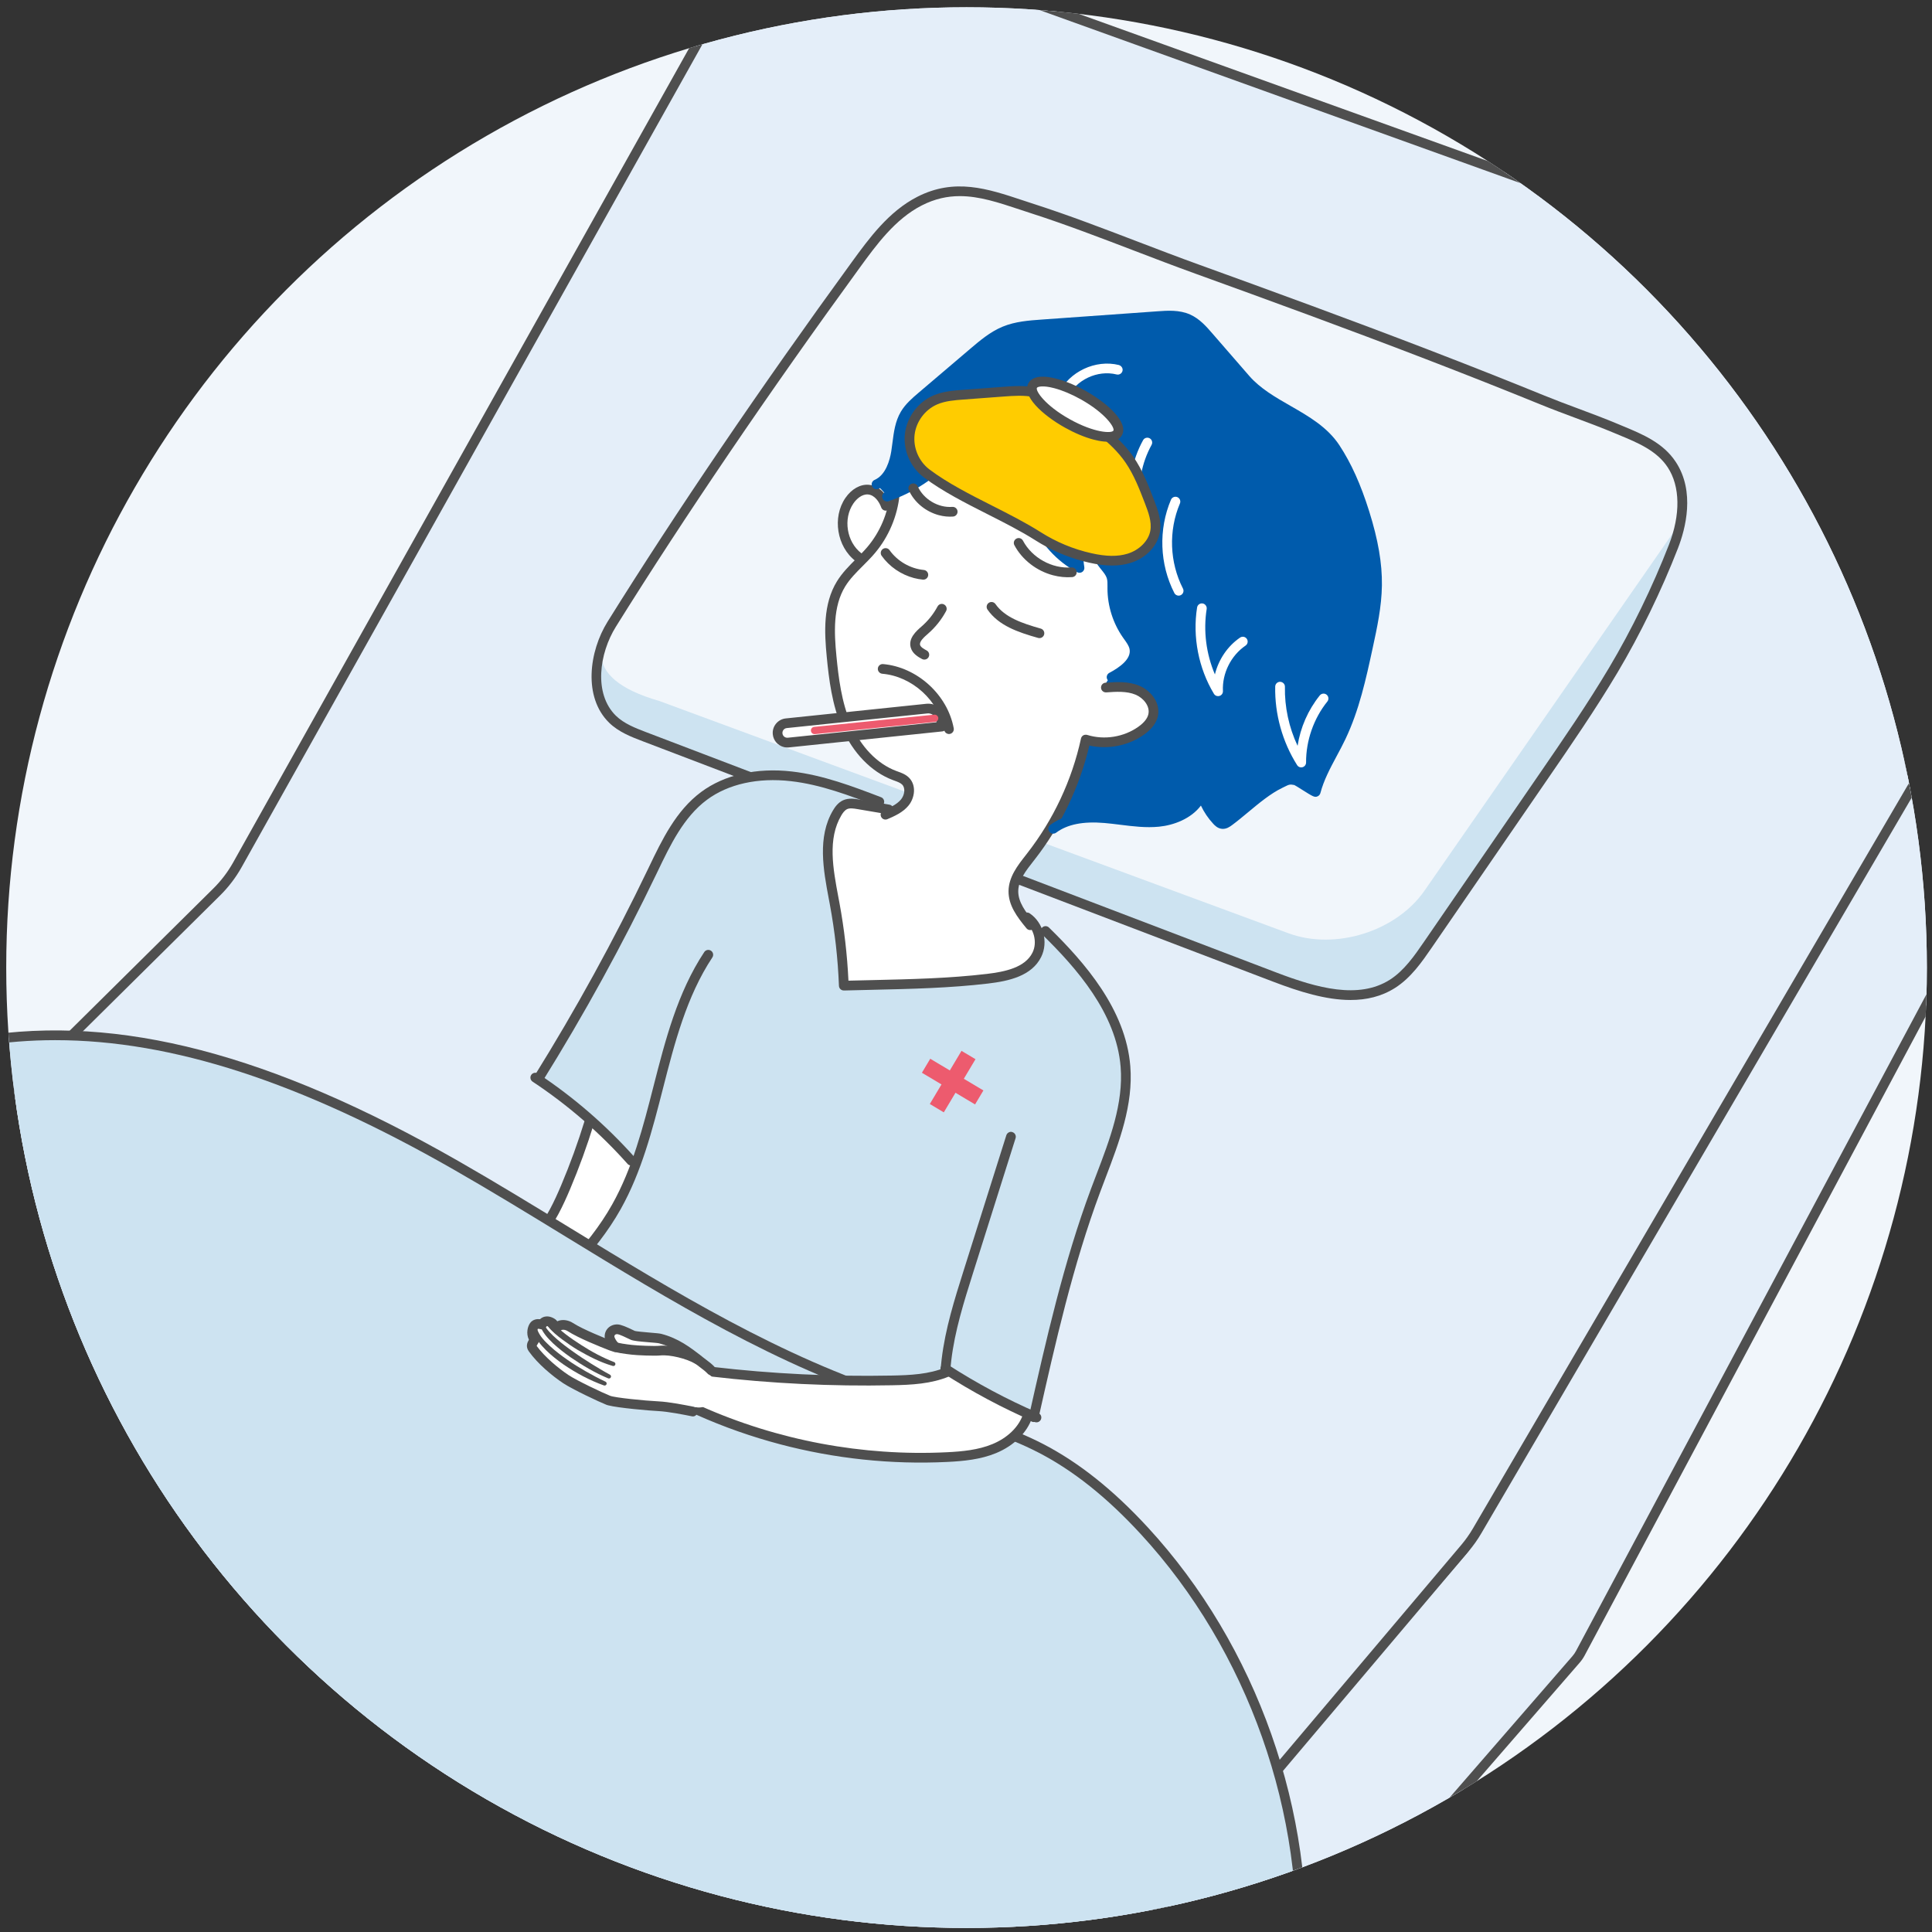 <?xml version="1.0" encoding="UTF-8"?><svg id="_圖層_1" xmlns="http://www.w3.org/2000/svg" xmlns:xlink="http://www.w3.org/1999/xlink" viewBox="0 0 170 170"><rect x="0" y="0" width="170" height="170" fill="#333333" stroke="none"/><defs><clipPath id="clippath"><circle cx="85.048" cy="85.141" r="84.5" fill="none" stroke-width="0"/></clipPath></defs><g clip-path="url(#clippath)"><circle cx="85.048" cy="85.141" r="84.5" fill="#f1f6fb" stroke-width="0"/><path d="m183.087,42.07l-.183,20.531c-.004.472-.123.936-.345,1.353l-43.503,81.516c-.103.194-.228.376-.373.541l-80.95,93.213c-1.669,1.921-4.825.947-5.12-1.581l-1.144-9.793c-.095-.812.154-1.627.687-2.248l76.562-89.168c.124-.144.234-.301.327-.466l53.225-94.118c.222-.392.821-.232.817.219Z" fill="#e4eef9" stroke-width="0"/><path d="m55.541,240.665c-.335,0-.674-.051-1.01-.154-1.289-.398-2.187-1.478-2.344-2.817l-1.144-9.793c-.108-.928.179-1.867.788-2.575l76.562-89.168c.105-.123.199-.256.279-.397l53.226-94.118c.197-.348.592-.516.975-.41.386.103.643.442.64.843l-.182,20.53c-.005.539-.142,1.075-.396,1.551l-43.502,81.515c-.118.22-.261.43-.428.621l-80.95,93.213c-.655.753-1.563,1.161-2.515,1.161ZM182.658,42.056l-53.242,94.124c-.106.187-.232.366-.375.533l-76.563,89.169c-.454.528-.668,1.227-.587,1.919l1.144,9.794c.116.999.786,1.803,1.746,2.099.961.298,1.968.008,2.627-.75l80.95-93.213c.124-.143.231-.298.319-.462l43.503-81.516c.19-.355.292-.754.295-1.156l.182-20.53c0-.007-.001-.01-.001-.01Z" fill="#4f4f4f" stroke-width="0"/><path d="m76.55-4.937l99.466,35.791c6.32,2.274,9.023,9.727,5.632,15.524l-51.677,88.331c-.312.533-.669,1.038-1.067,1.509l-73.155,86.552c-3.424,4.05-9.292,4.994-13.813,2.222l-93.843-57.552c-5.937-3.641-6.89-11.883-1.94-16.783L19.074,78.48c.713-.706,1.324-1.509,1.815-2.385L63.547-.08c2.564-4.579,8.064-6.633,13.003-4.856Z" fill="#e4eef9" stroke-width="0"/><path d="m47.569,227.021c-2.002,0-4.026-.544-5.856-1.666l-93.844-57.552c-2.942-1.804-4.857-4.806-5.254-8.235-.395-3.429.784-6.788,3.237-9.216L18.774,78.177c.685-.678,1.271-1.449,1.742-2.289L63.174-.289c2.678-4.782,8.367-6.904,13.52-5.05l99.467,35.791c3.132,1.127,5.58,3.568,6.714,6.697,1.135,3.129.823,6.572-.858,9.445l-51.677,88.331c-.322.551-.696,1.08-1.11,1.569l-73.155,86.552c-2.2,2.603-5.325,3.975-8.506,3.975ZM72.894-5.151c-3.638,0-7.102,1.936-8.975,5.279L21.261,76.305c-.511.91-1.145,1.745-1.887,2.48l-72.921,72.177c-2.265,2.242-3.355,5.344-2.988,8.511.365,3.166,2.134,5.938,4.851,7.605l93.844,57.552c4.373,2.681,9.951,1.785,13.262-2.133l73.155-86.553c.382-.451.727-.939,1.025-1.448l51.677-88.331c1.553-2.653,1.841-5.832.793-8.721-1.049-2.89-3.309-5.144-6.201-6.185L76.405-4.535c-1.157-.416-2.343-.616-3.511-.616Z" fill="#4f4f4f" stroke-width="0"/><path d="m148.081,44.896l-2.801,7.619c-.399,1.084-.908,2.124-1.519,3.1l-17.816,27.07c-2.355,3.764-6.173,5.923-10.007,4.513l-59.707-22.859c-1.654-.608-4.048-2.27-3.927-4.174l.59-1.604c.041-.642.97-.922,1.568-1.015l92.378-14.357c.907-.141,1.58.784,1.241,1.707Z" fill="#cde3f1" stroke-width="0"/><path d="m113.37,82.118l-55.343-20.433c-7.327-2.11-5.44-5.662-2.948-9.25l21.603-31.105c2.492-3.588,7.851-5.263,11.971-3.742l55.343,20.433c4.12,1.521,5.44,5.662,2.948,9.25l-21.603,31.105c-2.492,3.588-7.851,5.263-11.971,3.742Z" fill="#f1f6fb" stroke-width="0"/><path d="m118.84,87.991c-2.173,0-4.516-.734-6.805-1.608l-55.481-21.159c-.994-.379-2.12-.808-2.965-1.64-2.28-2.244-1.765-6.255-.122-8.889,6.045-9.693,13.475-20.632,21.483-31.632h0c1.521-2.089,3.245-4.457,5.768-5.747,3.288-1.679,6.188-.715,9.26.305.34.113.683.227,1.033.34,2.996.965,6.106,2.156,9.115,3.307,1.799.688,3.585,1.372,5.333,2.003,6.475,2.343,13.414,4.875,20.278,7.518,3.618,1.393,6.941,2.708,10.16,4.02.986.402,1.983.774,2.98,1.145,1.145.427,2.329.869,3.478,1.352l.451.188c1.742.723,3.544,1.469,4.653,3.159,1.715,2.613.853,5.879.185,7.594-1.447,3.72-3.336,7.603-5.319,10.933-1.941,3.255-4.098,6.392-6.185,9.426l-10.153,14.771c-.858,1.248-1.83,2.662-3.241,3.556-1.194.757-2.515,1.057-3.905,1.057ZM84.46,17.257c-1.094,0-2.196.229-3.352.82-2.343,1.196-4.002,3.477-5.466,5.488h0c-7.998,10.985-15.415,21.906-21.45,31.582-1.467,2.352-1.966,5.895-.003,7.827.717.707,1.755,1.102,2.67,1.452l55.481,21.159c3.548,1.353,7.209,2.365,9.95.627,1.263-.8,2.183-2.138,2.994-3.318l10.153-14.771c2.079-3.023,4.228-6.148,6.155-9.379,1.961-3.29,3.828-7.128,5.258-10.806,1.033-2.656.995-5.14-.103-6.815-.965-1.471-2.643-2.167-4.266-2.839l-.454-.189c-1.134-.476-2.309-.915-3.446-1.338-1.006-.375-2.011-.75-3.005-1.156-3.213-1.31-6.531-2.623-10.144-4.014-6.858-2.641-13.791-5.171-20.262-7.512-1.753-.632-3.544-1.318-5.348-2.009-2.998-1.147-6.097-2.334-9.071-3.292-.352-.113-.698-.228-1.04-.342-1.845-.612-3.537-1.175-5.249-1.175Zm-9.164,6.057h.008-.008Z" fill="#4f4f4f" stroke-width="0"/><path d="m77.364,70.752c-2.393-1.18-4.986-1.955-7.635-2.28-2.26-.277-4.649-.207-6.682.817-3.355,1.69-4.969,5.484-6.512,8.909-2.631,5.841-5.801,11.439-9.456,16.7,3.192,2.094,6.104,4.616,8.632,7.477-.065,1.462-.806,2.882-1.592,4.116-1.649,2.588-3.677,4.934-5.999,6.94-.696.601-1.179,1.332-1.929,1.865-1.362.969-2.64,2.056-3.815,3.245,1.429.463,2.859.926,4.288,1.389.715.232,1.432.464,2.109.79.575.277,1.116.618,1.671.932,3.028,1.714,6.592,2.702,8.926,5.283.281.311.852.364,1.224.556.392.202.787.406,1.126.688.416.345.733.794,1.117,1.174.737.729,1.699,1.185,2.513,1.827.871.688,1.564,1.582,2.446,2.257,1.172.897,2.74,1.487,3.29,2.856.627,1.56,1.784,2.953,2.556,4.446.286.553.566,1.112.758,1.704.183.565.284,1.152.385,1.737.241,1.404.482,2.808.724,4.212.534-.275.616-.983.767-1.564.177-.684.532-1.306.865-1.928,1.113-2.076,2.033-4.255,2.746-6.5.256-.808.488-1.629.865-2.388.391-.787.931-1.492,1.34-2.27.815-1.55,1.08-3.381.738-5.098-.529-2.657.418-5.35.612-8.052,2.403,1.599,4.975,2.945,7.659,4.007.851-1.995.866-4.23,1.229-6.369.478-2.816,1.566-5.487,2.646-8.131.693-1.697.617-3.715,1.202-5.452.829-2.461,1.978-4.817,2.602-7.338s.671-5.323-.624-7.573c-1.787-3.106-3.96-6.034-6.81-8.207.059,1.368-.233,2.887-1.318,3.722-.866.667-2.033.746-3.124.799-1.81.088-3.62.175-5.43.263-1.503.073-3.013.146-4.511-.002-.252.262-.638.41-1.002.423-.221.008-.439-.05-.653-.107-.428-.115-.892-.254-1.145-.618-.166-.24-.212-.541-.248-.831-.065-.526-.111-1.054-.158-1.582-.157-1.785-.314-3.57-.471-5.355-.164-1.87-.535-3.775-.048-5.588.212-.79.652-1.618,1.433-1.862.301-.094.622-.09.936-.086.585.008,1.17.037,1.755.046Z" fill="#cde3f1" stroke-width="0"/><path d="m51.956,98.61c1.32,1.086,2.523,2.314,3.583,3.656.113.144.229.296.259.477.032.186-.031.374-.096.551-.973,2.674-2.486,5.15-4.422,7.236-.654.705-1.355,1.364-2.055,2.023-.916.862-1.831,1.724-2.747,2.586-.285.969-1.093,1.638-1.941,2.187-2.576,1.666-5.509,2.682-8.409,3.682-.595-.991-1.264-1.905-1.859-2.896-.068-.114-.14-.243-.112-.373.022-.102.101-.182.179-.252,1.579-1.42,4.048-1.528,5.563-3.015.171-.168.329-.353.524-.492.348-.248.784-.331,1.183-.484.753-.288,1.379-.826,1.988-1.354.67-.58,1.34-1.161,2.01-1.741.372-.322.744-.644,1.097-.986,1.408-1.359,2.521-3.022,3.24-4.842.763-1.931,1.367-3.991,2.014-5.964Z" fill="#fff" stroke-width="0"/><path d="m78.193,44.332c-.518-.662-1.193-1.395-2.028-1.295-.399.048-.751.288-1.035.573-1.127,1.129-1.292,3.086-.37,4.388.281.397.67.817.569,1.292-.064.301-.312.521-.517.751-.699.783-.988,1.844-1.181,2.876-.607,3.255-.469,6.646.4,9.841.585,2.149,1.745,4.44,3.878,5.078.426.128.883.185,1.264.414.565.34.872,1.061.725,1.704-.147.643-.737,1.159-1.394,1.219-.744.068-1.432-.388-2.171-.499-1.597-.24-3.045,1.262-3.302,2.856-.258,1.594.36,3.193,1.066,4.646.888,1.825,1.97,3.613,3.553,4.882,1.388,1.113,3.08,1.765,4.742,2.401.669.256,1.339.512,2.008.767.659.252,1.516.258,2.218.187.893-.09,1.815-.189,2.594-.635,1.028-.588,1.643-1.683,2.183-2.736.077-.15.156-.314.132-.481-.027-.185-.171-.327-.304-.459-.66-.66-1.201-1.439-1.588-2.288-.299-.657-.509-1.393-.353-2.098.14-.634.555-1.165.942-1.685,2.412-3.233,4.204-6.927,5.252-10.822,2.268.411,4.723-.419,6.276-2.123.145-.159.289-.341.3-.555.01-.195-.092-.376-.202-.537-.879-1.274-2.567-1.931-4.075-1.585-.022-.501.47-.866.939-1.043s1.001-.283,1.328-.663c.382-.442.347-1.121.113-1.656s-.632-.978-.952-1.467c-.665-1.016-.987-2.252-.903-3.464.067-.974.079-2.218-.462-3.031-.544-.817-1.087-1.634-1.631-2.451-.218-.327-.52-.695-.91-.643-.28.038-.481.287-.619.534-.35.625-.5,1.36-.422,2.072-1.421-.662-2.16-2.234-2.636-3.727-.474-1.487-.803-3.019-.979-4.57-.055-.484-.158-1.06-.607-1.251-.473-.201-.986.178-1.322.568-1.008,1.167-1.603,2.684-1.658,4.225-1.426-.573-1.548-2.545-2.509-3.744-.181-.226-.423-.439-.713-.45-.301-.011-.562.195-.781.401-.886.833-1.611,1.855-2.635,2.51-.756.484-1.664.76-2.271,1.421-.116.126-.012.51.048.351Z" fill="#fff" stroke-width="0"/><path d="m97.231,60.445c.035-.351.267-.697.579-.861,1.034-.544,2.237-1.42,1.998-2.563-.092-.441-.393-.803-.651-1.173-.826-1.185-1.28-2.625-1.281-4.07-0-.346.024-.7-.08-1.03-.12-.384-.398-.693-.647-1.009-.901-1.14-1.501-2.516-1.723-3.952-.508,1.326-.66,2.785-.436,4.187-3.768-1.985-5.727-6.86-4.382-10.901-2.199.768-3.632,3.28-3.174,5.564-1.712-1.24-2.909-3.17-3.26-5.254-1.573,1.983-3.726,3.5-6.123,4.313-.153-.342-.688-.787-.927-1.076,1.06-.455,1.535-1.694,1.719-2.833.184-1.139.202-2.352.791-3.345.365-.616.92-1.092,1.466-1.556,1.517-1.291,3.034-2.582,4.551-3.874.845-.719,1.709-1.45,2.735-1.873,1.042-.429,2.189-.514,3.313-.595,3.39-.242,6.779-.483,10.169-.725.903-.064,1.848-.122,2.674.246.737.328,1.291.956,1.82,1.565,1.077,1.24,2.154,2.48,3.231,3.72,2.206,2.539,6.058,3.255,7.905,6.065,1.151,1.75,1.946,3.712,2.573,5.711.648,2.066,1.127,4.21,1.096,6.376-.026,1.837-.416,3.647-.805,5.442-.585,2.701-1.179,5.43-2.371,7.923-.763,1.596-1.772,3.097-2.222,4.807-.025.094-1.59-.969-1.733-.999-.673-.143-.794-.027-1.409.271-1.573.761-3.066,2.269-4.474,3.311-.177.131-.376.268-.594.247-.2-.02-.361-.168-.497-.315-.608-.654-1.063-1.449-1.319-2.304-.583,1.471-2.226,2.273-3.8,2.428-1.574.156-3.149-.193-4.725-.326s-3.279-.014-4.544.936l.014.058c.05-.447.025-1.002.267-1.382,1.618-2.539,1.942-3.586,2.581-6.528,1.637.511,3.508.208,4.9-.794.47-.338.905-.783,1.03-1.348.203-.917-.509-1.837-1.376-2.199-.867-.361-1.844-.301-2.781-.235" fill="#005bac" stroke-width="0"/><path d="m77.807,72.101c-.123-.032-.229-.118-.283-.245-.094-.216.007-.468.224-.56.547-.235,1.167-.501,1.54-.96.298-.367.408-.976.098-1.296-.157-.161-.413-.253-.683-.351l-.156-.058c-1.879-.706-3.506-2.384-4.464-4.604-.87-2.019-1.145-4.264-1.334-6.21-.212-2.175-.335-4.663.894-6.662.463-.753,1.081-1.371,1.679-1.97.341-.341.694-.694,1.004-1.06,1.111-1.313,1.814-2.978,1.981-4.69.022-.235.232-.406.466-.383.225.014.406.23.383.466-.183,1.883-.956,3.715-2.179,5.159-.333.393-.698.759-1.051,1.112-.589.59-1.146,1.146-1.556,1.813-1.09,1.773-.969,4.095-.771,6.132.183,1.881.447,4.049,1.268,5.955.866,2.008,2.316,3.518,3.979,4.143l.146.053c.333.12.712.256,1.006.559.655.676.49,1.766-.048,2.43-.506.622-1.261.946-1.867,1.206-.091.04-.188.044-.277.021Z" fill="#4f4f4f" stroke-width="0"/><path d="m90.542,81.825c-.084-.022-.161-.069-.22-.141-.842-1.018-1.598-2.036-1.579-3.29.018-1.239.814-2.253,1.516-3.148l.126-.162c2.302-2.951,3.939-6.444,4.733-10.1.025-.118.098-.218.202-.279.104-.06.222-.066.343-.039,1.513.472,3.241.19,4.523-.732.489-.352.78-.72.862-1.094.158-.712-.447-1.43-1.123-1.712-.788-.331-1.744-.263-2.587-.203-.236.012-.439-.162-.456-.397-.016-.236.161-.44.397-.456.936-.066,1.993-.14,2.975.268.986.411,1.892,1.492,1.629,2.685-.13.586-.533,1.125-1.199,1.603-1.37.987-3.183,1.344-4.83.974-.853,3.622-2.505,7.074-4.795,10.009l-.128.164c-.649.826-1.32,1.681-1.333,2.632-.014.964.646,1.843,1.383,2.734.151.181.125.451-.057.601-.111.092-.253.118-.381.084Z" fill="#4f4f4f" stroke-width="0"/><path d="m75.429,49.439c-.052-.014-.104-.038-.15-.073-1.645-1.253-2.061-3.847-.891-5.551.539-.785,1.307-1.218,2.054-1.158.992.082,1.643.971,1.903,1.708.078.223-.038.466-.26.545-.219.078-.466-.036-.545-.26-.176-.497-.585-1.099-1.166-1.141-.516-.042-1.001.38-1.281.789-.925,1.348-.596,3.398.705,4.389.187.143.224.411.081.599-.108.141-.287.197-.449.154Z" fill="#4f4f4f" stroke-width="0"/><path d="m92.565,73.339c-.09-.024-.172-.077-.232-.156-.142-.188-.104-.456.085-.598,1.152-.865,2.733-1.198,4.835-1.02.477.041.953.1,1.429.159,1.112.139,2.162.271,3.219.167,1.243-.123,2.892-.763,3.445-2.16.066-.17.233-.278.415-.27.186.007.339.129.392.304.237.792.66,1.531,1.223,2.136.14.15.2.182.226.18.066.007.235-.117.298-.165.453-.335.914-.719,1.384-1.11,1.008-.839,2.051-1.706,3.158-2.242l.174-.086c.528-.262.792-.371,1.509-.219.114.017.213.078.863.485.146.092.343.216.517.321.342-1.042.859-2.008,1.362-2.947.254-.476.508-.95.74-1.435,1.178-2.463,1.768-5.191,2.34-7.829.378-1.748.771-3.554.795-5.358.026-1.833-.316-3.816-1.077-6.242-.724-2.307-1.525-4.088-2.522-5.604-.941-1.431-2.438-2.29-4.024-3.2-1.369-.785-2.784-1.596-3.847-2.821l-3.231-3.72c-.471-.542-1.004-1.157-1.671-1.455-.75-.331-1.663-.268-2.469-.21l-10.169.725c-1.079.078-2.195.158-3.181.564-.975.403-1.812,1.115-2.62,1.804l-4.552,3.873c-.513.437-1.043.889-1.374,1.449-.411.692-.516,1.522-.628,2.401-.033.266-.067.532-.109.794-.183,1.132-.673,2.599-1.973,3.156-.214.093-.467-.005-.56-.224-.093-.216.007-.468.224-.56.991-.426,1.343-1.755,1.465-2.509.041-.252.073-.509.106-.765.118-.926.239-1.884.74-2.729.405-.682,1.016-1.203,1.556-1.663l4.552-3.873c.82-.698,1.749-1.49,2.849-1.944,1.114-.458,2.299-.543,3.445-.625l10.169-.725c.863-.063,1.935-.142,2.878.282.84.374,1.439,1.065,1.968,1.675l3.231,3.72c.968,1.115,2.32,1.89,3.627,2.639,1.603.919,3.26,1.87,4.313,3.472,1.04,1.584,1.874,3.433,2.622,5.818.789,2.515,1.143,4.583,1.117,6.509-.026,1.889-.427,3.738-.815,5.527-.581,2.686-1.182,5.463-2.403,8.017-.237.496-.497.983-.758,1.469-.585,1.093-1.138,2.126-1.437,3.263-.035.131-.133.243-.259.292-.254.105-.385.022-1.389-.609-.286-.18-.549-.348-.645-.391-.398-.079-.455-.051-.894.167l-.18.089c-1.013.491-2.016,1.324-2.984,2.13-.483.402-.957.796-1.422,1.14-.186.137-.497.367-.891.328-.389-.033-.654-.325-.768-.448-.439-.473-.805-1.015-1.081-1.599-.883,1.172-2.404,1.731-3.683,1.858-1.152.114-2.299-.031-3.409-.169-.465-.058-.93-.116-1.395-.156-1.885-.16-3.275.119-4.251.852-.109.082-.244.104-.366.072Z" fill="#005bac" stroke-width="0"/><path d="m97.701,59.997c-.111-.029-.211-.104-.269-.214-.11-.208-.03-.467.179-.577.911-.48,1.959-1.232,1.779-2.099-.06-.284-.252-.553-.457-.839l-.126-.177c-.875-1.252-1.358-2.784-1.359-4.313l.001-.168c.003-.269.006-.521-.061-.735-.079-.255-.271-.491-.472-.742l-.103-.128c-.603-.764-1.075-1.622-1.4-2.534-.13.804-.131,1.627-.002,2.436.026.16-.042.32-.173.414-.132.094-.306.105-.448.031-3.652-1.924-5.687-6.472-4.838-10.49-1.526.957-2.454,2.922-2.1,4.691.034.173-.04.348-.188.444s-.34.09-.481-.013c-1.571-1.138-2.72-2.807-3.238-4.669-1.555,1.715-3.571,3.045-5.757,3.787-.221.073-.466-.043-.542-.268-.076-.224.044-.466.268-.542,2.307-.782,4.412-2.264,5.926-4.174.105-.132.277-.191.441-.148l.002.001c.162.043.284.177.312.342.28,1.657,1.111,3.198,2.326,4.346.046-2.162,1.48-4.267,3.545-4.988.156-.055.326-.016.441.099.116.114.157.284.106.439-1.191,3.577.351,7.864,3.461,9.96-.067-1.201.12-2.408.553-3.534.069-.181.252-.292.444-.272.192.015.348.167.377.359.212,1.368.778,2.666,1.636,3.753l.099.122c.231.287.494.613.622,1.023.107.343.103.692.1.998l-.002.159c.002,1.355.429,2.714,1.205,3.825l.119.169c.236.328.503.701.599,1.162.232,1.114-.515,2.133-2.218,3.028-.098.052-.208.062-.308.035Z" fill="#005bac" stroke-width="0"/><path d="m93.436,35.214c-.026-.007-.051-.016-.076-.028-.213-.102-.304-.356-.202-.569.914-1.915,3.243-3.011,5.301-2.497.223.076.367.289.311.518-.057.229-.289.368-.518.311-1.679-.42-3.577.475-4.323,2.035-.09.189-.299.281-.494.229Z" fill="#fff" stroke-width="0"/><path d="m99.818,44.895c-.161-.043-.289-.178-.314-.354-.275-1.988.108-4.05,1.077-5.807.114-.206.369-.279.581-.167.206.114.281.374.167.581-.882,1.596-1.23,3.469-.979,5.275.032.234-.131.45-.364.482-.058.008-.115.004-.168-.01Z" fill="#fff" stroke-width="0"/><path d="m103.602,52.396c-.113-.03-.214-.106-.271-.218-1.296-2.527-1.406-5.596-.294-8.209.092-.218.346-.315.56-.226.217.093.318.343.226.56-1.014,2.384-.913,5.182.268,7.486.108.21.025.467-.186.575-.097.05-.205.059-.304.033Z" fill="#fff" stroke-width="0"/><path d="m107.072,61.242c-.104-.028-.198-.095-.256-.192-1.353-2.242-1.893-5.01-1.482-7.597.037-.233.255-.392.489-.354.214.029.392.255.354.489-.306,1.923-.042,3.956.725,5.756.316-1.3,1.108-2.488,2.215-3.242.196-.133.462-.082.593.112.133.195.083.461-.112.593-1.286.876-2.067,2.446-1.99,4.0.01.195-.115.373-.302.429-.079.024-.159.024-.234.005Z" fill="#fff" stroke-width="0"/><path d="m114.387,67.509c-.102-.027-.193-.091-.251-.185-1.293-2.041-1.977-4.497-1.928-6.913.005-.236.201-.423.436-.419.237.013.424.201.419.436-.037,1.78.354,3.583,1.114,5.199.249-1.615.92-3.152,1.952-4.435.148-.184.421-.213.601-.066.184.148.213.417.066.601-1.203,1.493-1.884,3.449-1.872,5.365.001.19-.124.359-.307.413-.077.023-.156.023-.23.003Z" fill="#fff" stroke-width="0"/><path d="m82.625,45.335c-1.145-.303-2.167-1.116-2.654-2.194-.098-.215-.001-.468.213-.565.214-.095.468-.003.565.213.517,1.143,1.801,1.908,3.05,1.813.235-.016.44.16.457.394s-.16.44-.394.457c-.415.031-.834-.012-1.237-.119Z" fill="#4f4f4f" stroke-width="0"/><path d="m92.662,50.621c-1.429-.378-2.713-1.344-3.405-2.649-.111-.208-.031-.466.178-.577.208-.111.467-.031.577.178.803,1.515,2.556,2.485,4.269,2.357.234-.018.44.16.457.394.017.235-.159.44-.394.457-.565.042-1.134-.016-1.682-.161Z" fill="#4f4f4f" stroke-width="0"/><path d="m81.227,58.026c-.031-.008-.063-.02-.093-.037-.312-.168-.836-.449-.995-1.001-.238-.828.484-1.457.961-1.874.568-.494,1.038-1.083,1.396-1.749.111-.208.369-.293.578-.174.208.112.286.371.174.578-.407.757-.941,1.426-1.587,1.988-.333.291-.79.689-.701.995.055.189.315.342.577.483.208.112.286.371.174.578-.095.178-.298.26-.485.211Z" fill="#4f4f4f" stroke-width="0"/><path d="m83.392,64.572c-.155-.041-.279-.167-.311-.335-.481-2.592-2.817-4.727-5.45-4.953-.231-.023-.409-.229-.388-.463.021-.235.228-.408.463-.388,2.993.267,5.668,2.691,6.215,5.649.043.232-.111.455-.342.498-.064.011-.127.009-.187-.007Z" fill="#4f4f4f" stroke-width="0"/><path d="m80.423,50.863c-1.135-.3-2.163-.998-2.845-1.956-.137-.192-.092-.459.1-.596.194-.137.461-.091.596.1.696.976,1.822,1.624,3.014,1.742.232.022.407.23.384.466-.022.235-.231.407-.466.384-.264-.025-.526-.073-.783-.14Z" fill="#4f4f4f" stroke-width="0"/><path d="m73.045,77.901c.17,1.227.717,2.373.946,3.591.29,1.544.057,3.139.205,4.703.01.11.025.225.089.315.116.159.342.179.538.183,2.561.055,5.124.034,7.685-.062.863-.032,1.761-.083,2.517-.499-.41-.727-1.032-1.306-1.651-1.865-1.628-1.47-3.299-2.892-5.011-4.262-.863-.691-1.737-1.369-2.621-2.034-.852-.641-1.738-1.457-2.688-1.935-.25.422-.076,1.38-.008,1.866Z" fill="#fff" stroke-width="0"/><path d="m91.352,56.135l-.007-.002c-1.781-.506-3.461-1.077-4.451-2.49-.135-.193-.089-.459.105-.595s.461-.087.595.105c.83,1.183,2.359,1.696,3.985,2.158.227.064.359.301.295.527-.064.225-.295.356-.52.297Z" fill="#4f4f4f" stroke-width="0"/><path d="m74.138,87.14c-.177-.047-.31-.205-.318-.396-.092-2.389-.361-4.793-.798-7.147l-.09-.48c-.482-2.562-1.027-5.466.366-7.813.168-.284.444-.685.885-.885.491-.223,1.023-.133,1.412-.068l2.676.455c.219.038.389.26.35.493-.04.232-.26.389-.493.35l-2.675-.454c-.363-.062-.683-.104-.916.003-.222.101-.394.358-.504.543-1.228,2.071-.736,4.688-.261,7.219l.091.483c.418,2.256.684,4.557.793,6.848.714-.019,1.428-.035,2.143-.051,3.308-.075,6.73-.151,10.047-.545,1.615-.192,3.354-.565,4.004-1.871.456-.917.125-2.176-.724-2.75-.196-.132-.247-.398-.114-.593.132-.195.397-.246.593-.114,1.205.814,1.658,2.536,1.01,3.837-.83,1.672-2.826,2.121-4.668,2.339-3.358.398-6.8.475-10.128.551-.853.019-1.707.038-2.558.062-.042.001-.083-.004-.121-.014Z" fill="#4f4f4f" stroke-width="0"/><path d="m75.472,149.069c-.157-.042-.28-.17-.311-.333-.81-4.268-1.728-9.106-4.719-12.644-1.219-1.442-2.757-2.623-4.244-3.765l-1.791-1.382c-6.633-5.134-13.49-10.435-21.827-11.838-.16-.037-.29-.141-.338-.296-.047-.155-.004-.323.114-.435.854-.812,1.734-1.613,2.618-2.418,3.31-3.013,6.735-6.13,8.895-9.98,1.791-3.189,2.729-6.856,3.636-10.402,1.039-4.056,2.112-8.249,4.463-11.801.13-.198.395-.248.592-.121.197.131.251.395.121.592-2.272,3.432-3.328,7.554-4.348,11.541-.921,3.599-1.873,7.321-3.718,10.608-2.229,3.971-5.705,7.134-9.065,10.194-.67.61-1.337,1.217-1.992,1.828,8.172,1.629,14.876,6.825,21.372,11.852l1.789,1.381c1.523,1.169,3.098,2.378,4.376,3.89,2.79,3.301,3.875,7.76,4.635,11.629l5.013-12.197c.09-.219.343-.326.558-.233.218.09.323.34.233.558l-5.559,13.522c-.072.175-.25.282-.439.263-.023-.003-.045-.007-.066-.012Z" fill="#4f4f4f" stroke-width="0"/><path d="m80.895,135.893c-.043-.011-.084-.029-.123-.054-.198-.128-.255-.394-.127-.591,1.948-3.004,1.968-6.618,1.989-10.444.01-1.716.019-3.492.222-5.195.32-2.691,1.141-5.294,1.936-7.811l3.756-11.902c.071-.224.328-.364.535-.279.225.071.35.311.279.535l-3.756,11.902c-.783,2.48-1.592,5.044-1.902,7.655-.197,1.656-.207,3.407-.216,5.1-.022,3.78-.044,7.69-2.126,10.903-.103.159-.295.227-.468.181Z" fill="#4f4f4f" stroke-width="0"/><path d="m33.954,118.053c-.12-.032-.226-.116-.281-.238-.097-.215-0-.469.215-.565,4.018-1.799,7.775-4.135,11.166-6.94.699-.579,1.43-1.216,2.044-1.951,1-1.198,1.688-2.665,2.283-4.071.783-1.854,1.479-3.768,2.069-5.692.069-.225.272-.356.534-.283.226.069.353.308.283.534-.599,1.952-1.305,3.894-2.099,5.774-.62,1.468-1.342,3.003-2.414,4.287-.658.788-1.425,1.456-2.156,2.061-3.45,2.855-7.272,5.231-11.36,7.062-.093.042-.193.047-.284.023Z" fill="#4f4f4f" stroke-width="0"/><path d="m36.22,121.427c-.136-.036-.252-.139-.298-.284-.072-.224.053-.465.278-.536,1.844-.585,3.68-1.286,5.457-2.085.403-.182.778-.37.937-.672.11-.208.367-.288.577-.179.209.11.288.369.179.577-.286.542-.82.817-1.342,1.053-1.808.812-3.675,1.525-5.55,2.12-.08.025-.162.026-.238.006Z" fill="#01bda3" stroke-width="0"/><path d="m90.848,125.112c-.221-.058-.358-.282-.308-.507,1.497-6.648,3.044-13.522,5.473-20.036.156-.415.314-.831.473-1.248,1.168-3.059,2.374-6.223,2.121-9.434-.373-4.722-3.886-8.713-6.904-11.661-.169-.165-.172-.436-.008-.604.166-.171.438-.172.604-.008,3.125,3.053,6.763,7.2,7.159,12.207.269,3.402-.973,6.657-2.174,9.805-.158.416-.317.829-.47,1.242-2.41,6.46-3.95,13.305-5.44,19.925-.052.23-.28.375-.511.323l-.015-.004Z" fill="#4f4f4f" stroke-width="0"/><path d="m114.41,173.581c.934-14.104-4.15-28.507-13.731-38.899-2.645-2.868-5.644-5.462-9.11-7.253-3.949-2.041-8.358-2.973-12.596-4.314-14.007-4.43-26.098-13.288-38.851-20.581-12.753-7.293-27.3-13.233-41.809-10.923-7.638,1.216-11.51,9.316-16.993,14.77-15.717,15.634-35.339,28.596-44.492,48.787-.985,2.172-1.847,4.609-1.179,6.898.479,1.641,1.679,2.958,2.874,4.181,15.609,15.979,36.004,26.192,55.512,37.074,19.507,10.883,39.117,23.296,51.386,41.963,2.903-1.471,5.806-2.943,8.655-4.516,26.307-14.526,58.348-37.202,60.335-67.187Z" fill="#cde3f1" stroke-width="0"/><path d="m45.302,245.823l-.239-.305c-12.68-19.291-33.096-31.704-51.237-41.824-2.364-1.318-4.74-2.627-7.121-3.938-17.073-9.402-34.728-19.123-48.489-33.21-1.232-1.262-2.476-2.638-2.978-4.361-.712-2.437.207-5.004,1.2-7.192,6.711-14.805,19.186-25.893,31.25-36.617,4.464-3.968,9.081-8.071,13.33-12.298,1.556-1.548,3.009-3.346,4.415-5.085,3.541-4.381,7.203-8.911,12.811-9.805,12.22-1.946,25.592,1.542,42.088,10.975,3.326,1.901,6.659,3.941,9.882,5.914,9.132,5.589,18.576,11.368,28.886,14.629,1.137.36,2.287.69,3.436,1.02,3.099.89,6.303,1.811,9.227,3.321,3.159,1.633,6.178,4.035,9.228,7.343,9.605,10.418,14.781,25.079,13.844,39.217l-.426-.028.426.028c-1.556,23.484-21.93,46.205-60.555,67.532-2.846,1.571-5.791,3.064-8.639,4.509l-.34.173ZM4.872,91.525c-2.208,0-4.368.17-6.492.509-5.286.842-8.684,5.046-12.283,9.498-1.42,1.757-2.888,3.573-4.477,5.153-4.266,4.244-8.891,8.355-13.365,12.331-11.997,10.664-24.403,21.691-31.04,36.33-.928,2.047-1.79,4.432-1.157,6.601.447,1.536,1.565,2.77,2.769,4.003,13.673,13.997,31.271,23.687,48.29,33.059,2.381,1.312,4.76,2.621,7.124,3.94,18.13,10.113,38.525,22.513,51.325,41.783,2.762-1.401,5.581-2.835,8.302-4.337,38.354-21.178,58.579-43.667,60.115-66.842.922-13.909-4.17-28.332-13.619-38.581-2.982-3.234-5.924-5.576-8.993-7.162-2.848-1.472-6.012-2.38-9.07-3.26-1.156-.332-2.314-.665-3.457-1.027-10.41-3.292-19.899-9.1-29.075-14.715-3.218-1.97-6.545-4.006-9.86-5.902-13.433-7.681-24.753-11.381-35.037-11.381Z" fill="#4f4f4f" stroke-width="0"/><path d="m47.248,95.359c-.04-.011-.079-.027-.117-.051-.2-.125-.262-.388-.136-.588,3.658-5.875,7.03-12.015,10.023-18.25l.073-.153c1.174-2.448,2.389-4.979,4.596-6.623,2.046-1.523,4.886-2.164,7.998-1.808,2.745.316,5.335,1.305,7.842,2.263.22.084.33.331.246.552-.084.22-.333.332-.552.246-2.455-.94-4.996-1.913-7.633-2.211-2.895-.332-5.52.252-7.39,1.644-2.039,1.517-3.207,3.953-4.337,6.308l-.073.152c-3.006,6.263-6.394,12.43-10.069,18.332-.101.163-.295.234-.471.187Z" fill="#4f4f4f" stroke-width="0"/><path d="m63.746,121.016c5.325.399,10.669.554,16.008.465,1.01-.017,2.058-.052,2.96-.507.174-.088.352-.194.547-.187.155.006.298.083.434.158,1.946,1.077,3.893,2.154,5.839,3.231.294.163.627.389.624.725-.002.219-.153.406-.303.565-1.152,1.222-2.72,2.004-4.356,2.382s-3.341.373-5.009.182c-.879-.1-1.755-.251-2.639-.275-1.04-.028-2.079.12-3.118.079-.932-.036-1.851-.223-2.764-.41-3.692-.754-7.469-1.543-10.68-3.515.07.043.741-2.272.786-2.491.088-.436.024-.552.438-.609.322-.045.886.18,1.235.206Z" fill="#fff" stroke-width="0"/><path d="m55.43,102.542c-.078-.021-.152-.063-.209-.129-2.462-2.762-5.274-5.196-8.356-7.236-.197-.131-.251-.395-.121-.592.13-.197.396-.249.592-.121,3.144,2.081,6.011,4.564,8.522,7.38.157.176.142.447-.034.603-.111.099-.26.13-.393.094Z" fill="#4f4f4f" stroke-width="0"/><path d="m91.093,125.141c-.021-.006-.041-.012-.061-.021-2.798-1.207-5.518-2.66-8.084-4.319-.198-.128-.254-.393-.127-.591.128-.198.393-.253.591-.127,2.526,1.634,5.204,3.064,7.958,4.253.217.094.316.344.223.561-.085.197-.299.297-.5.244Z" fill="#4f4f4f" stroke-width="0"/><path d="m62.518,121.109c-.202-.053-.339-.248-.314-.463.027-.234.24-.402.474-.374,5.221.613,10.53.871,15.779.766,1.666-.033,3.28-.112,4.724-.71.216-.091.468.012.558.231.091.218-.013.468-.231.558-1.582.655-3.283.741-5.033.775-5.288.105-10.637-.154-15.897-.771-.02-.003-.041-.006-.06-.012Z" fill="#4f4f4f" stroke-width="0"/><path d="m68.626,127.08c-2.502-.661-4.951-1.523-7.314-2.578-.215-.096-.313-.348-.216-.564.096-.216.351-.316.564-.216,6.767,3.022,14.254,4.427,21.655,4.063,1.342-.066,2.757-.197,4.006-.714,1.335-.551,2.317-1.504,2.696-2.615.077-.225.343-.329.542-.266.223.076.343.319.266.542-.459,1.344-1.617,2.484-3.179,3.129-1.369.565-2.871.707-4.29.777-4.95.243-9.939-.291-14.731-1.558Z" fill="#4f4f4f" stroke-width="0"/><path d="m57.898,123.735c.964.045,2.561-.125,3.21.058,1.645.463,2.762-2.084,1.178-2.897,0,0-.127-.725-.584-1.197-.457-.472-1.565-1.085-2.023-1.419-.457-.334-2.719-.644-3.597-.874-.878-.23-1.598-.486-2.018-.435-.42.052-.428.799-.304,1.171l-.367 0c-.348-.293-4.52-1.7-5.264-1.932-.88-.273-1.56,1.615-1.267,2.289.263.605.822,1.007,1.327,1.399.567.439,1.256,1.057,1.898,1.398.471.25,2.698,1.385,3.173,1.626.352.179.723.314,1.091.456.503.194,2.582.31,3.545.355Z" fill="#fff" stroke-width="0"/><path d="m53.52,123.66c-.062-.016-.115-.033-.156-.049-.636-.25-3.002-1.364-3.815-1.905-.944-.629-2.233-1.696-3.019-2.801-.298-.419-.133-.78.011-1.02-.274-.557-.111-1.193.124-1.495.227-.29.571-.343.854-.314.152-.142.314-.202.441-.227.467-.09.873.214.918.25.016.012.055.042.161.163.072-.034.15-.061.232-.079.37-.083.798.005,1.149.232.883.573,2.898,1.371,3.494,1.602.472.183,1.237.271,1.696.325.524.062,1.992.119,2.413.076.991-.101,2.671.296,3.597.851.203.122.268.383.147.586-.122.202-.388.269-.586.147-.768-.463-2.261-.818-3.071-.734-.513.053-2.072-.014-2.522-.069-.607-.071-1.41-.165-1.982-.385-.79-.305-2.725-1.081-3.651-1.683-.156-.102-.35-.147-.495-.114-.058.013-.098.036-.119.07-.073.12-.201.195-.34.203-.141.009-.274-.053-.361-.165-.002-.002-.218-.285-.301-.364-.049-.034-.164-.081-.216-.073-.016.004-.041.032-.065.073-.104.181-.326.257-.52.187-.071-.017-.18-.035-.214-.02-.037.054-.167.414.051.68.111.135.128.326.043.478-.033.059-.068.115-.101.168-.038.061-.09.144-.096.175.726.989,1.922,1.976,2.803,2.564.742.494,3.027,1.574,3.654,1.82.386.171,3.092.439,4.241.493.973.046,2.404.333,3.092.471.224.037.406.276.359.508s-.246.386-.477.34l-.05-.01c-.667-.134-2.055-.412-2.963-.455-.707-.033-3.484-.271-4.358-.502Z" fill="#4f4f4f" stroke-width="0"/><path d="m54.054,118.952c-.066-.017-.129-.051-.182-.101-.261-.244-.465-.541-.588-.857-.135-.346-.091-.725.115-1.013.212-.294.569-.46.955-.442.315.015.819.243,1.349.497l.159.076c.126.039.874.109,1.311.145.547.045.865.072,1.024.114l.016.004c1.463.387,2.488,1.137,3.673,2.078.107.084.201.155.291.223.213.159.414.309.659.556.166.167.167.438-.001.604s-.439.167-.604-.001c-.203-.203-.363-.323-.566-.475-.095-.071-.197-.147-.31-.237-1.106-.878-2.057-1.577-3.361-1.921-.104-.029-.546-.064-.89-.092-.922-.076-1.379-.126-1.598-.22l-.171-.081c-.207-.1-.834-.406-1.02-.415-.098-.004-.177.027-.221.087-.039.055-.044.127-.013.204.076.195.21.389.375.544.173.161.182.431.021.604-.111.119-.275.16-.421.122Z" fill="#4f4f4f" stroke-width="0"/><path d="m53.921,120.192c-1.09-.313-2.092-.836-3.063-1.394-.481-.289-.945-.606-1.397-.943-.452-.342-.89-.688-1.272-1.173-.091-.116-.071-.284.045-.376.114-.089.277-.072.37.037l.013.015c.318.376.751.728,1.176,1.059.431.33.883.637,1.344.93.916.593,1.884,1.113,2.896,1.504l.003.001c.093.036.138.14.103.232-.033.087-.129.133-.217.108Z" fill="#4f4f4f" stroke-width="0"/><path d="m53.517,121.285c-1.185-.495-2.282-1.148-3.336-1.872-.522-.369-1.03-.761-1.505-1.201-.461-.448-.933-.926-1.161-1.61-.031-.094.019-.195.113-.226.087-.029.181.013.218.094l.012.026c.231.505.696.944,1.153,1.345.466.404.966.777,1.477,1.135.507.364,1.034.702,1.563,1.036.533.328,1.069.653,1.618.947.088.046.122.154.076.242-.043.083-.144.117-.228.083Z" fill="#4f4f4f" stroke-width="0"/><path d="m53.142,121.908c-1.254-.448-2.433-1.083-3.536-1.83-.547-.382-1.074-.796-1.557-1.269-.469-.477-.946-1.002-1.119-1.736-.023-.096.037-.192.133-.215.09-.021.18.03.21.115l.008.023c.188.547.649,1.025,1.113,1.451.47.432.985.823,1.516,1.191.526.375,1.084.708,1.643,1.034.564.32,1.137.627,1.725.902.09.042.129.148.087.238-.039.085-.137.124-.223.094Z" fill="#4f4f4f" stroke-width="0"/><path d="m81.521,41.643c-1.042-.786-1.623-2.145-1.47-3.441.153-1.297,1.033-2.483,2.23-3.005.774-.338,1.634-.405,2.476-.468,1.164-.087,2.329-.174,3.493-.261.942-.07,1.899-.14,2.822.061,1.148.25,2.162.898,3.149,1.535,1.908,1.231,3.866,2.51,5.155,4.379.777,1.126,1.274,2.416,1.765,3.693.326.848.657,1.749.496,2.643-.203,1.132-1.192,2.008-2.29,2.347s-2.288.222-3.409-.031c-1.627-.368-3.191-1.018-4.6-1.912-3.055-1.939-6.974-3.396-9.817-5.539Z" fill="#fc0" stroke-width="0"/><path d="m95.314,49.381c-1.488-.393-2.9-1.01-4.205-1.837-1.288-.818-2.77-1.568-4.203-2.293-1.958-.991-3.983-2.016-5.641-3.266h0c-1.166-.879-1.808-2.383-1.637-3.833s1.145-2.762,2.483-3.346c.85-.371,1.788-.44,2.615-.503l3.492-.261c.962-.071,1.956-.146,2.946.069,1.245.271,2.327.973,3.289,1.594,1.837,1.184,3.918,2.528,5.276,4.495.808,1.172,1.318,2.499,1.812,3.782.314.818.704,1.835.517,2.871-.217,1.21-1.232,2.262-2.584,2.68-1.016.315-2.17.308-3.63-.022-.178-.04-.354-.084-.53-.131Zm-13.535-8.078c1.597,1.204,3.587,2.212,5.512,3.186,1.451.735,2.952,1.494,4.276,2.334,1.375.872,2.878,1.501,4.466,1.855,1.308.296,2.322.308,3.189.041,1.034-.32,1.837-1.13,1.996-2.016.145-.801-.185-1.658-.474-2.413-.475-1.237-.968-2.516-1.717-3.604-1.262-1.828-3.267-3.121-5.036-4.263-.945-.61-1.923-1.25-3.008-1.476-.87-.189-1.8-.12-2.701-.053l-3.492.261c-.796.06-1.62.121-2.337.434-1.064.464-1.84,1.51-1.976,2.663-.136,1.153.375,2.351,1.303,3.051h0Z" fill="#4f4f4f" stroke-width="0"/><ellipse cx="94.606" cy="36.007" rx="1.427" ry="4.282" transform="translate(17.005 101.007) rotate(-60.787)" fill="#fff" stroke-width="0"/><path d="m96.223,38.682c-.779-.206-1.657-.573-2.521-1.056-1.98-1.108-3.828-2.806-3.206-3.917.2-.359.717-.733,2.04-.481.879.166,1.937.579,2.975,1.159,1.979,1.107,3.827,2.806,3.206,3.918h0c-.2.358-.717.732-2.04.48-.147-.028-.298-.063-.454-.104Zm-3.445-4.522c-.138-.036-.272-.068-.401-.092-.753-.143-1.089-.022-1.135.058-.142.253.691,1.532,2.876,2.755,2.185,1.222,3.713,1.263,3.853,1.009h0c.142-.253-.691-1.533-2.876-2.755-.804-.449-1.611-.787-2.318-.974Zm5.567,3.938l.008.002-.008-.002Z" fill="#4f4f4f" stroke-width="0"/><path d="m69.124,62.976h12.709c.546,0,.989.443.989.989v.72h-13.698c-.408,0-.738-.331-.738-.738v-.232c0-.408.331-.738.738-.738Z" transform="translate(-6.21 8.182) rotate(-5.951)" fill="#fff" stroke-width="0"/><path d="m68.948,65.729c-.501-.132-.892-.562-.948-1.107-.036-.339.063-.674.279-.939.216-.266.522-.432.863-.467l12.371-1.289c.417-.043.826.079,1.152.343.326.265.53.64.573,1.058l.059.561c.012.113-.022.226-.093.314s-.175.144-.288.156l-13.509,1.408c-.158.016-.312.003-.458-.036Zm12.91-2.933c-.083-.022-.17-.029-.258-.02l-12.371,1.289c-.113.011-.215.067-.287.155s-.104.199-.093.313c.012.114.067.216.156.288.088.071.201.103.314.093l13.084-1.363-.015-.137c-.019-.191-.112-.362-.261-.482-.08-.065-.172-.111-.269-.137Z" fill="#4f4f4f" stroke-width="0"/><line x1="82.242" y1="63.203" x2="71.673" y2="64.279" fill="#ff4d83" stroke-width="0"/><path d="m71.591,64.588c-.125-.033-.223-.141-.236-.277-.018-.176.11-.333.286-.351l10.569-1.076c.173-.016.333.111.351.286.018.176-.11.333-.286.351l-10.569,1.076c-.039.004-.078.001-.114-.009Z" fill="#ed5b6e" stroke-width="0"/><rect x="81.103" y="94.456" width="5.445" height="1.433" transform="translate(-40.846 118.442) rotate(-59.2)" fill="#ed5b6e" stroke-width="0"/><rect x="83.109" y="92.45" width="1.433" height="5.445" transform="translate(-40.846 118.442) rotate(-59.2)" fill="#ed5b6e" stroke-width="0"/></g></svg>